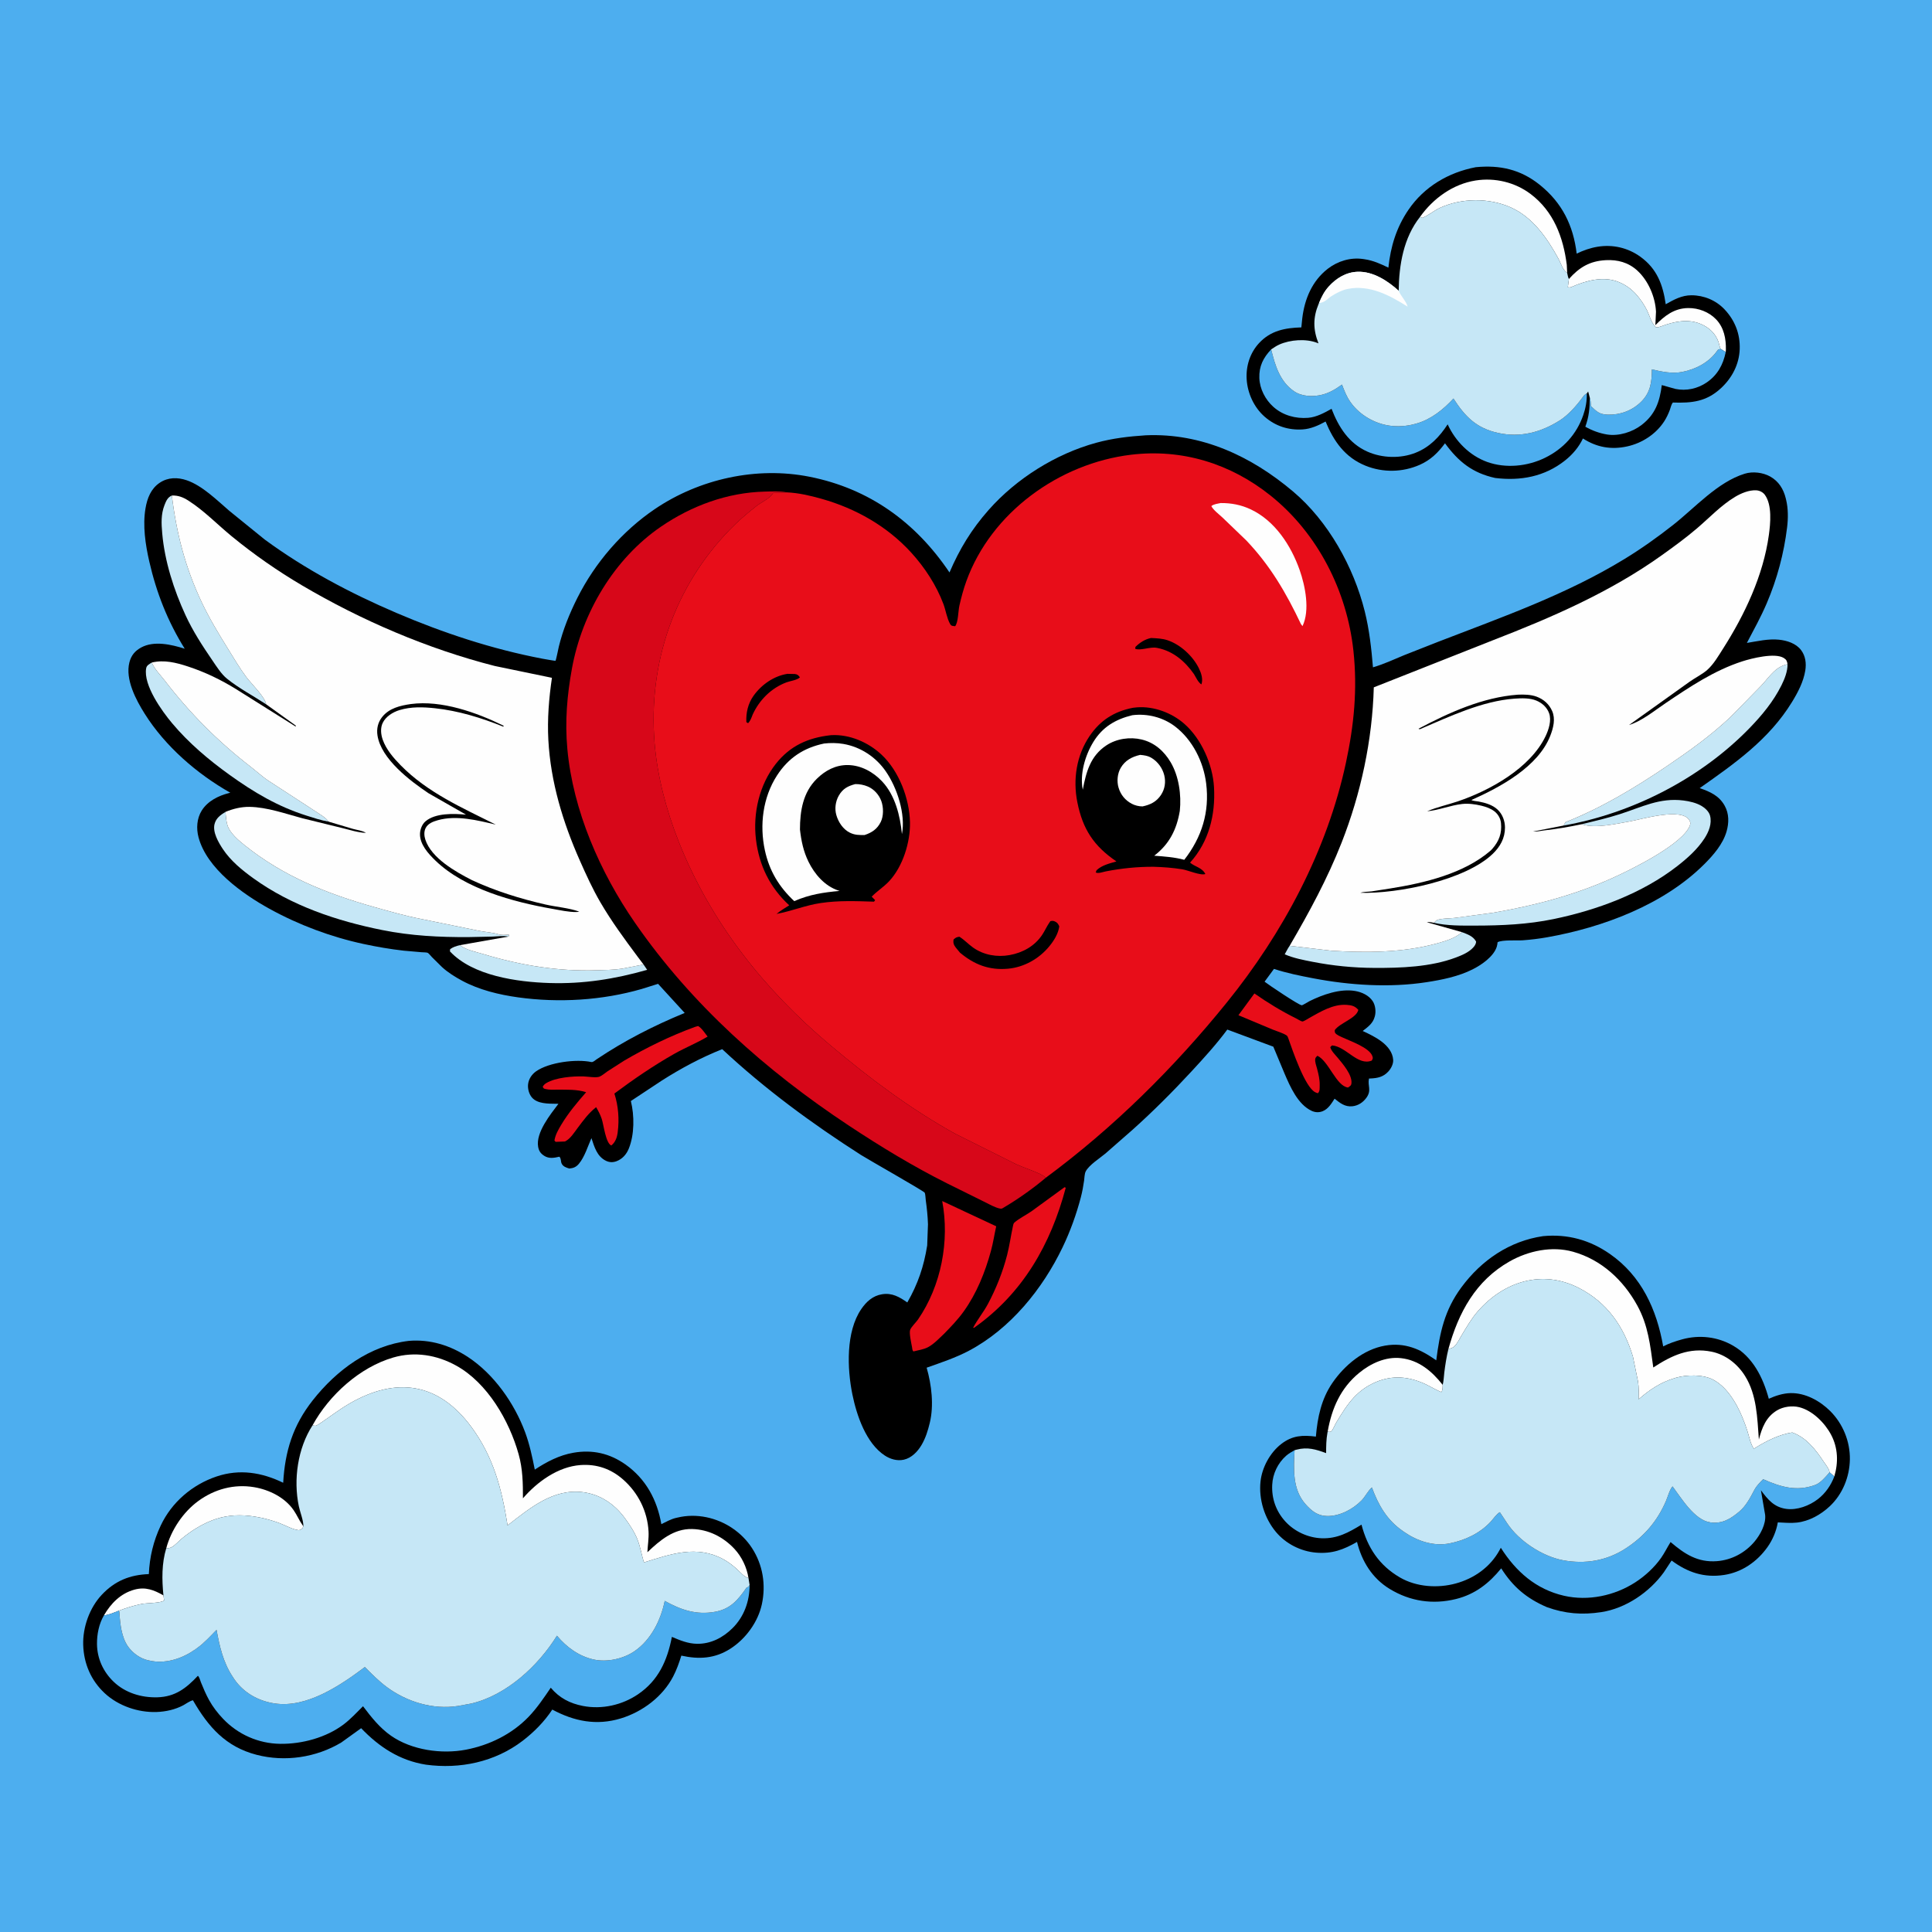 <svg version="1.1" xmlns="http://www.w3.org/2000/svg" style="display: block;" viewBox="0 0 2048 2048" width="1024" height="1024">
<path transform="translate(0,0)" fill="rgb(77,174,239)" d="M -0 -0 L 2048 0 L 2048 2048 L -0 2048 L -0 -0 z"/>
<path transform="translate(0,0)" fill="rgb(0,0,0)" d="M 1564.4 177.227 C 1590.02 174.773 1611.8 179.587 1632.08 195.823 C 1655.87 214.88 1667.78 238.972 1671.34 268.855 C 1678.3 265.455 1685.83 262.81 1693.5 261.558 C 1709.6 258.928 1725.57 262.586 1738.85 272.152 C 1756.5 284.873 1762.78 301.864 1765.74 322.52 C 1774.43 317.614 1782.78 312.971 1793.07 313.005 C 1806.3 313.048 1818.98 318.328 1828.06 327.933 C 1839.12 339.628 1844.76 354.06 1844.16 370.188 C 1843.56 386.281 1836.04 400.607 1824.37 411.44 C 1808.86 425.846 1793.41 427.36 1773.35 426.7 C 1771.7 428.43 1770.98 432.095 1770.13 434.409 C 1768.55 438.7 1766.58 442.85 1764.1 446.695 C 1755.34 460.241 1740.57 469.752 1725 473.192 C 1707.96 476.955 1692.55 474.208 1677.97 464.796 C 1673.66 473.991 1666.89 481.878 1658.95 488.171 C 1637.34 505.308 1611.84 509.945 1584.99 506.683 C 1560.97 501.42 1546.06 489.507 1531.77 469.914 C 1524.35 479.865 1516.51 487.635 1505 492.719 C 1486.83 500.751 1466 501.134 1447.57 493.688 C 1425.71 484.853 1413.87 467.836 1405.16 446.824 C 1397.72 450.964 1389.54 454.636 1380.93 455.2 C 1365.94 456.181 1352 451.727 1340.6 441.756 C 1329.32 431.881 1322.46 416.954 1321.52 402.089 C 1320.64 388.003 1325.07 374.04 1334.7 363.653 C 1346.99 350.417 1362.24 347.57 1379.48 347.047 L 1380.46 337.428 C 1382.89 317.026 1390.9 297.724 1407.56 284.866 C 1418.08 276.749 1431.59 272.662 1444.82 274.557 L 1446.5 274.813 C 1455.66 276.132 1463.49 279.723 1471.76 283.717 C 1474.11 261.252 1480.22 241.177 1493.04 222.357 C 1509.78 197.788 1535.62 182.72 1564.4 177.227 z"/>
<path transform="translate(0,0)" fill="rgb(254,254,254)" d="M 1663.11 295.747 C 1674.19 283.302 1685.31 276.651 1702.27 275.779 C 1714.77 275.136 1726.12 278.199 1735.5 286.714 C 1747.17 297.306 1754.62 314.654 1755.42 330.306 L 1754.75 344.671 C 1764.7 334.688 1774.68 326.724 1789.62 326.556 C 1800.41 326.435 1811.44 330.613 1818.99 338.39 C 1827.48 347.136 1829.78 359.07 1829.5 370.852 L 1829.36 373.232 L 1824 369.856 C 1823.24 368.376 1823.42 368.944 1823.05 367.503 L 1821.61 362.341 C 1818.36 353.34 1811.71 347.209 1803.04 343.5 C 1789.3 337.623 1774.34 340.867 1760.93 345.927 C 1759.81 346.352 1756.69 347.316 1755.5 346.959 C 1755.11 346.841 1754.9 346.4 1754.61 346.106 C 1750.27 341.674 1748.62 334.512 1745.9 329 C 1743.05 323.23 1739.09 317.408 1734.88 312.561 C 1729.59 306.486 1723.44 302.078 1715.97 298.999 C 1699.85 292.356 1681.56 297.379 1666.28 304.001 C 1664.12 304.936 1664.14 304.743 1661.95 304.5 L 1663.11 295.747 z"/>
<path transform="translate(0,0)" fill="rgb(77,174,239)" d="M 1685.23 421.411 C 1686.21 424.382 1686.25 427.395 1686.49 430.5 C 1692.53 436.23 1695.36 439.258 1704.18 439.539 C 1717.42 439.962 1730.2 435.255 1739.62 425.935 C 1749.61 416.05 1751.01 404.944 1751.06 391.51 C 1761.36 394.024 1772.65 396.319 1783.21 394.26 C 1797.66 391.442 1811.8 384.06 1820.28 371.79 C 1821.53 369.982 1821.95 370.347 1824 369.856 L 1829.36 373.232 C 1826.53 386.73 1820.63 397.616 1809.09 405.475 C 1799.44 412.043 1787.52 414.646 1776.04 412.287 L 1761.58 408.209 C 1759.32 425.747 1754.81 439.145 1740.32 450.364 C 1730.43 458.023 1715.97 462.62 1703.43 460.57 C 1695.55 459.281 1687.45 456.334 1680.52 452.333 C 1684.43 441.471 1685.18 432.899 1685.23 421.411 z"/>
<path transform="translate(0,0)" fill="rgb(254,254,254)" d="M 1505.29 229.909 C 1519.23 210.357 1540.12 195.141 1564.19 191.335 C 1584.63 188.102 1605.95 193.16 1622.55 205.682 C 1646.86 224.013 1657.15 251.444 1660.85 280.751 L 1661.26 289.309 C 1656.15 285.787 1654.92 279.56 1652.03 274.271 C 1640.14 252.561 1624.96 230.406 1601.64 219.931 C 1578.56 209.563 1549.28 209.75 1526.23 220.416 C 1519.7 223.436 1514.19 228.491 1507.52 231.002 L 1505.29 229.909 z"/>
<path transform="translate(0,0)" fill="rgb(77,174,239)" d="M 1682.05 417.135 C 1682.33 424.773 1680.82 432.827 1678.31 440.037 C 1671.23 460.443 1657.13 475.812 1637.75 485.309 C 1619.16 494.42 1596.16 496.751 1576.5 489.697 C 1557.81 482.991 1542.75 467.674 1534.58 449.818 C 1525.94 463.072 1515.64 473.94 1500.67 479.911 C 1484.73 486.272 1465.23 485.732 1449.53 478.755 C 1429.82 470 1418.96 452.703 1411.5 433.358 C 1403.9 437.601 1395.54 442.188 1386.7 442.911 C 1373.45 443.996 1359.89 440.307 1349.85 431.302 C 1341.29 423.63 1335.36 412.27 1334.96 400.69 C 1334.53 388.24 1339.12 379.193 1347.49 370.374 C 1351.57 387.13 1356.76 404.735 1372.02 414.923 C 1380.32 420.461 1392.14 420.782 1401.5 418.391 C 1409.64 416.312 1415.81 412.484 1422.58 407.629 C 1424.99 414.056 1427.45 420.545 1431.5 426.137 L 1432.3 427.251 C 1441.65 439.978 1457.07 448.885 1472.66 451.151 C 1481.64 452.457 1491.36 451.831 1500.07 449.337 L 1501.52 448.942 C 1516.87 444.66 1530.14 434.012 1540.71 422.44 C 1553.08 441.647 1565 453.856 1588 458.922 C 1611.7 464.142 1633.55 458.279 1653.63 445.524 C 1662.3 440.013 1670.95 430.248 1677.04 422 C 1678.51 420.017 1679.65 418.051 1682.05 417.135 z"/>
<path transform="translate(0,0)" fill="rgb(198,231,246)" d="M 1505.29 229.909 L 1507.52 231.002 C 1514.19 228.491 1519.7 223.436 1526.23 220.416 C 1549.28 209.75 1578.56 209.563 1601.64 219.931 C 1624.96 230.406 1640.14 252.561 1652.03 274.271 C 1654.92 279.56 1656.15 285.787 1661.26 289.309 C 1661.76 291.283 1662.07 294.033 1663.11 295.747 L 1661.95 304.5 C 1664.14 304.743 1664.12 304.936 1666.28 304.001 C 1681.56 297.379 1699.85 292.356 1715.97 298.999 C 1723.44 302.078 1729.59 306.486 1734.88 312.561 C 1739.09 317.408 1743.05 323.23 1745.9 329 C 1748.62 334.512 1750.27 341.674 1754.61 346.106 C 1754.9 346.4 1755.11 346.841 1755.5 346.959 C 1756.69 347.316 1759.81 346.352 1760.93 345.927 C 1774.34 340.867 1789.3 337.623 1803.04 343.5 C 1811.71 347.209 1818.36 353.34 1821.61 362.341 L 1823.05 367.503 C 1823.42 368.944 1823.24 368.376 1824 369.856 C 1821.95 370.347 1821.53 369.982 1820.28 371.79 C 1811.8 384.06 1797.66 391.442 1783.21 394.26 C 1772.65 396.319 1761.36 394.024 1751.06 391.51 C 1751.01 404.944 1749.61 416.05 1739.62 425.935 C 1730.2 435.255 1717.42 439.962 1704.18 439.539 C 1695.36 439.258 1692.53 436.23 1686.49 430.5 C 1686.25 427.395 1686.21 424.382 1685.23 421.411 L 1683.5 415.003 L 1682.05 417.135 C 1679.65 418.051 1678.51 420.017 1677.04 422 C 1670.95 430.248 1662.3 440.013 1653.63 445.524 C 1633.55 458.279 1611.7 464.142 1588 458.922 C 1565 453.856 1553.08 441.647 1540.71 422.44 C 1530.14 434.012 1516.87 444.66 1501.52 448.942 L 1500.07 449.337 C 1491.36 451.831 1481.64 452.457 1472.66 451.151 C 1457.07 448.885 1441.65 439.978 1432.3 427.251 L 1431.5 426.137 C 1427.45 420.545 1424.99 414.056 1422.58 407.629 C 1415.81 412.484 1409.64 416.312 1401.5 418.391 C 1392.14 420.782 1380.32 420.461 1372.02 414.923 C 1356.76 404.735 1351.57 387.13 1347.49 370.374 C 1350.27 368.548 1353.01 366.604 1356.07 365.246 C 1367.73 360.061 1384.3 358.823 1396.24 363.431 L 1397.65 363.99 C 1391.88 349.301 1391.73 336.711 1397.81 322.111 L 1398.24 321.125 C 1400.91 314.704 1403.72 309.036 1408.42 303.823 C 1416.45 294.897 1426.9 288.479 1439.14 288.081 C 1455.57 287.547 1470.98 297.646 1482.66 308.22 C 1483 280.828 1487.78 252.049 1505.29 229.909 z"/>
<path transform="translate(0,0)" fill="rgb(254,254,254)" d="M 1398.24 321.125 C 1400.91 314.704 1403.72 309.036 1408.42 303.823 C 1416.45 294.897 1426.9 288.479 1439.14 288.081 C 1455.57 287.547 1470.98 297.646 1482.66 308.22 L 1483.06 309.127 C 1485.28 314.049 1491.1 320.284 1492.1 325.054 C 1473.17 313.018 1451.75 301.611 1428.5 306.294 C 1422.74 307.454 1416.26 310.758 1411.36 313.981 C 1406.67 317.068 1404.24 320.902 1398.24 321.125 z"/>
<path transform="translate(0,0)" fill="rgb(0,0,0)" d="M 1635.7 1310.36 C 1661.62 1307.91 1685.16 1314.35 1706.5 1329.2 C 1740.16 1352.6 1756.2 1388.24 1763.05 1427.25 C 1769.17 1424 1776.5 1421.6 1783.18 1419.76 C 1801.37 1414.76 1820.67 1416.94 1837.03 1426.4 C 1858.21 1438.65 1868.78 1460 1875 1482.74 C 1882.2 1479.52 1890.05 1476.95 1898 1476.76 C 1913.63 1476.37 1929.18 1484.91 1940.06 1495.75 C 1953.53 1509.16 1961.25 1527.98 1960.94 1547.03 C 1960.65 1565.55 1953.19 1583.98 1939.62 1596.71 C 1930.13 1605.61 1917.75 1612.56 1904.71 1614.02 C 1898.19 1614.75 1891.11 1614.05 1884.55 1613.79 C 1882.99 1623.08 1879.03 1632.37 1873.57 1640.03 C 1862.57 1655.47 1846.63 1666.58 1827.71 1669.5 C 1806.42 1672.79 1788.86 1666.76 1771.96 1654.21 L 1763.7 1666.74 C 1748.39 1687.88 1723.48 1704.94 1697.39 1708.93 C 1677.09 1712.03 1658.97 1710.61 1639.63 1703.59 C 1618.29 1694.36 1603.86 1682.23 1591.35 1662.51 C 1578.45 1678.42 1563.62 1690.01 1543.43 1695.02 C 1518.8 1701.13 1494.61 1697.5 1472.95 1684.22 C 1454.55 1672.95 1443.53 1654.99 1438.5 1634.5 C 1424.02 1642.82 1411.96 1647.3 1394.99 1645.85 C 1378.78 1644.47 1362.84 1636.35 1352.44 1623.81 C 1340.37 1609.28 1334.2 1589.28 1336.19 1570.5 C 1337.78 1555.6 1346.29 1539.84 1358.23 1530.64 C 1369.98 1521.6 1380.77 1521.1 1394.89 1522.85 C 1396.65 1502.33 1400.65 1483.01 1412.51 1465.77 C 1425.29 1447.21 1445.36 1430.38 1468.18 1426.43 C 1489.29 1422.77 1505.55 1430.11 1522.49 1442.02 C 1526.26 1412.54 1531.17 1388.91 1549.23 1364.5 C 1570.49 1335.78 1600.18 1315.56 1635.7 1310.36 z"/>
<path transform="translate(0,0)" fill="rgb(254,254,254)" d="M 1407.44 1517.24 C 1411.77 1492.73 1421.17 1471.42 1440.72 1455.34 C 1452.96 1445.27 1468.85 1437.9 1485 1439.69 C 1504.06 1441.8 1517.89 1453.53 1529.31 1468.01 C 1529.2 1470.95 1529.48 1473.11 1527.9 1475.69 C 1522 1473.37 1516.59 1469.81 1510.82 1467.15 C 1493.38 1459.14 1476.31 1457.48 1458.35 1465.1 C 1449.19 1468.99 1441.66 1474.32 1434.89 1481.63 C 1427.86 1489.23 1422.18 1498.58 1416.8 1507.39 C 1415.35 1509.76 1412.93 1515.82 1411.13 1517.27 C 1410.57 1517.72 1409.77 1517.7 1409.09 1517.91 L 1407.44 1517.24 z"/>
<path transform="translate(0,0)" fill="rgb(254,254,254)" d="M 1535.34 1430.13 C 1546.03 1391.44 1564.23 1357.53 1600.28 1337.14 C 1620.18 1325.89 1645.03 1320.6 1667.45 1326.88 C 1697.48 1335.28 1720.71 1356.83 1735.53 1383.79 C 1747.27 1405.16 1749.27 1426 1752.55 1449.6 C 1771.86 1436.96 1790.79 1427.98 1814.46 1432.87 C 1829.26 1435.93 1841.86 1445.88 1849.77 1458.52 C 1862.38 1478.64 1862.74 1503.04 1864.49 1525.95 C 1867.68 1513.56 1872.02 1502.16 1883.53 1495.17 C 1890.27 1491.08 1899.7 1489.78 1907.35 1491.72 C 1921.44 1495.29 1934.46 1508.42 1941.09 1521 C 1948.4 1534.87 1948.84 1550.3 1944.44 1565.1 L 1939.43 1560.7 L 1939.05 1558.96 C 1938.06 1556.02 1935.02 1552.23 1933.27 1549.6 C 1924.66 1536.64 1914.87 1523.91 1899.85 1518.49 C 1886.12 1520.61 1872.51 1527.44 1860.72 1534.74 L 1859.22 1535.69 C 1855.73 1531.19 1854.18 1522.82 1852.43 1517.34 C 1846.2 1497.78 1835.09 1472.86 1816.28 1462.66 C 1805.58 1456.86 1788.02 1457.13 1776.49 1460.48 L 1775 1460.95 C 1760.44 1465.24 1748.28 1473.37 1737.01 1483.33 C 1737.09 1477.12 1737.31 1470.91 1736.43 1464.75 L 1730.96 1438 C 1721.29 1406.14 1703.75 1380.75 1673.71 1365.32 C 1634.99 1345.44 1594.14 1358.32 1566.5 1390.09 C 1559.76 1397.83 1554.35 1407.24 1549.07 1416 C 1546.86 1419.66 1544.67 1424.56 1541.49 1427.4 C 1540.07 1428.67 1538.13 1429.29 1536.34 1429.85 L 1535.34 1430.13 z"/>
<path transform="translate(0,0)" fill="rgb(77,174,239)" d="M 1944.44 1565.1 C 1940.9 1574.47 1935.07 1582.94 1927.11 1589.11 C 1918.08 1596.12 1904.96 1601.08 1893.43 1599.47 C 1880.51 1597.66 1873.99 1589.57 1866.64 1579.72 L 1871.12 1605.85 C 1872.17 1615.66 1865.95 1626.9 1859.82 1634.21 C 1849.86 1646.06 1835.64 1653.67 1820.12 1654.88 C 1799.66 1656.49 1785.69 1647.29 1770.89 1634.63 C 1767.41 1640.13 1764.58 1646.08 1760.84 1651.42 C 1753.73 1661.57 1743.67 1670.78 1733.27 1677.47 C 1711.38 1691.53 1683.55 1697.42 1658.01 1691.59 C 1628.32 1684.81 1606.96 1666 1590.93 1640.7 L 1589.61 1643.19 C 1579.79 1661.11 1562.77 1673.2 1543.21 1678.54 C 1523.95 1683.8 1501.42 1682.29 1484 1672.18 C 1461.93 1659.36 1449.63 1640.52 1443.24 1616.2 C 1429.52 1624.52 1417.59 1631.23 1400.96 1630.62 C 1386.62 1630.1 1372.26 1623.49 1362.55 1612.87 C 1352.65 1602.03 1347.88 1588.55 1348.6 1573.93 C 1349.17 1562.23 1354.51 1551.03 1363.27 1543.24 C 1365.98 1540.84 1369.19 1539.03 1372.32 1537.24 C 1371.32 1557.11 1369.78 1578.92 1384.28 1594.9 C 1390.59 1601.85 1396.88 1606.86 1406.69 1607.06 C 1420.08 1607.34 1434.07 1599.93 1443.24 1590.58 C 1447.27 1586.46 1450.05 1580.33 1454.25 1576.78 C 1461.23 1595.54 1470.15 1611.28 1487 1622.91 L 1488.43 1623.92 C 1502.24 1633.54 1519.68 1639.41 1536.56 1636.06 C 1552.93 1632.8 1568.59 1625.51 1580.11 1613.16 C 1582.77 1610.31 1586.61 1604.59 1589.91 1602.99 L 1597.64 1614.69 C 1609.98 1633.46 1635.09 1649.91 1657 1653.94 C 1680.4 1658.25 1703.1 1654.51 1723.15 1641.5 C 1742.85 1628.71 1756.72 1612.65 1766 1591.11 C 1767.87 1586.76 1769.92 1578.99 1772.98 1575.65 C 1782.35 1588.14 1796.26 1611.51 1813.13 1613.79 C 1825.69 1615.48 1834.53 1610.1 1843.89 1602.16 C 1850.88 1596.22 1855.4 1587.53 1859.61 1579.52 C 1862.02 1574.95 1865.4 1571.65 1869 1568.03 C 1887.45 1576.14 1904.45 1581.45 1924.36 1574.02 C 1929.97 1571.93 1935.54 1565.22 1939.43 1560.7 L 1944.44 1565.1 z"/>
<path transform="translate(0,0)" fill="rgb(198,231,246)" d="M 1535.34 1430.13 L 1536.34 1429.85 C 1538.13 1429.29 1540.07 1428.67 1541.49 1427.4 C 1544.67 1424.56 1546.86 1419.66 1549.07 1416 C 1554.35 1407.24 1559.76 1397.83 1566.5 1390.09 C 1594.14 1358.32 1634.99 1345.44 1673.71 1365.32 C 1703.75 1380.75 1721.29 1406.14 1730.96 1438 L 1736.43 1464.75 C 1737.31 1470.91 1737.09 1477.12 1737.01 1483.33 C 1748.28 1473.37 1760.44 1465.24 1775 1460.95 L 1776.49 1460.48 C 1788.02 1457.13 1805.58 1456.86 1816.28 1462.66 C 1835.09 1472.86 1846.2 1497.78 1852.43 1517.34 C 1854.18 1522.82 1855.73 1531.19 1859.22 1535.69 L 1860.72 1534.74 C 1872.51 1527.44 1886.12 1520.61 1899.85 1518.49 C 1914.87 1523.91 1924.66 1536.64 1933.27 1549.6 C 1935.02 1552.23 1938.06 1556.02 1939.05 1558.96 L 1939.43 1560.7 C 1935.54 1565.22 1929.97 1571.93 1924.36 1574.02 C 1904.45 1581.45 1887.45 1576.14 1869 1568.03 C 1865.4 1571.65 1862.02 1574.95 1859.61 1579.52 C 1855.4 1587.53 1850.88 1596.22 1843.89 1602.16 C 1834.53 1610.1 1825.69 1615.48 1813.13 1613.79 C 1796.26 1611.51 1782.35 1588.14 1772.98 1575.65 C 1769.92 1578.99 1767.87 1586.76 1766 1591.11 C 1756.72 1612.65 1742.85 1628.71 1723.15 1641.5 C 1703.1 1654.51 1680.4 1658.25 1657 1653.94 C 1635.09 1649.91 1609.98 1633.46 1597.64 1614.69 L 1589.91 1602.99 C 1586.61 1604.59 1582.77 1610.31 1580.11 1613.16 C 1568.59 1625.51 1552.93 1632.8 1536.56 1636.06 C 1519.68 1639.41 1502.24 1633.54 1488.43 1623.92 L 1487 1622.91 C 1470.15 1611.28 1461.23 1595.54 1454.25 1576.78 C 1450.05 1580.33 1447.27 1586.46 1443.24 1590.58 C 1434.07 1599.93 1420.08 1607.34 1406.69 1607.06 C 1396.88 1606.86 1390.59 1601.85 1384.28 1594.9 C 1369.78 1578.92 1371.32 1557.11 1372.32 1537.24 L 1373.13 1537.02 L 1374.49 1536.68 C 1386.01 1533.67 1394.93 1536.38 1405.73 1540.37 C 1405.77 1533.08 1405.81 1525.98 1407.14 1518.78 L 1407.44 1517.24 L 1409.09 1517.91 C 1409.77 1517.7 1410.57 1517.72 1411.13 1517.27 C 1412.93 1515.82 1415.35 1509.76 1416.8 1507.39 C 1422.18 1498.58 1427.86 1489.23 1434.89 1481.63 C 1441.66 1474.32 1449.19 1468.99 1458.35 1465.1 C 1476.31 1457.48 1493.38 1459.14 1510.82 1467.15 C 1516.59 1469.81 1522 1473.37 1527.9 1475.69 C 1529.48 1473.11 1529.2 1470.95 1529.31 1468.01 C 1530.4 1463.96 1530.48 1459.18 1531.01 1455 C 1532.07 1446.58 1533.33 1438.39 1535.34 1430.13 z"/>
<path transform="translate(0,0)" fill="rgb(0,0,0)" d="M 433.412 1421.38 C 456.073 1419.49 477.358 1426.17 496.175 1438.58 C 523.686 1456.72 545.288 1487.58 556.649 1518.22 C 561.419 1531.08 564.221 1544.43 566.896 1557.85 C 579.498 1549.55 592.846 1542.57 607.868 1539.96 C 628.014 1536.45 646.303 1540.6 663.008 1552.39 C 684.651 1567.67 696.603 1589.97 701.042 1615.67 C 705.988 1613.26 711.187 1610.32 716.554 1609.06 L 718 1608.74 C 728.27 1606.26 738.672 1606.23 749.023 1608.37 C 768.469 1612.41 786.274 1624.26 797.124 1640.98 C 808.655 1658.75 812.058 1679.87 807.62 1700.52 C 803.563 1719.4 790.504 1737.21 774.377 1747.6 C 757.843 1758.25 741.043 1759.17 722.244 1755.04 C 719.891 1762.67 717.244 1770.12 713.543 1777.22 C 702.403 1798.6 681.025 1814.59 658.198 1821.56 C 632.352 1829.46 608.72 1824.69 585.445 1812.23 C 577.121 1824.93 565.944 1836.22 553.918 1845.4 C 524.557 1867.81 487.594 1875.55 451.399 1870.61 C 423.677 1866.19 401.958 1851.94 382.828 1831.97 L 361.811 1847.1 C 335.146 1863.1 302.077 1867.99 271.969 1860.16 C 239.288 1851.66 220.847 1830.63 204.517 1802.35 C 201.122 1803.09 197.482 1805.93 194.386 1807.6 C 185.797 1812.21 175.791 1814.44 166.084 1814.79 C 146.429 1815.49 125.372 1808.29 110.941 1794.83 C 96.441 1781.31 88.797 1763.45 88.199 1743.67 C 87.632 1724.87 94.965 1704.32 107.866 1690.56 C 121.725 1675.77 137.793 1669.32 157.781 1668.61 C 158.558 1650.47 162.644 1633.51 170.404 1617.08 C 182.05 1592.41 203.77 1573.85 229.5 1565.16 C 253.892 1556.92 277.546 1560.79 300.196 1571.79 C 302.1 1538.37 310.458 1511.16 331.486 1484.43 C 356.752 1452.31 391.999 1426.23 433.412 1421.38 z"/>
<path transform="translate(0,0)" fill="rgb(254,254,254)" d="M 110.164 1712.38 C 117.502 1699.72 127.845 1689.11 142.435 1685.1 C 154.237 1681.86 163.154 1685.46 173.243 1691.14 L 173.994 1696.5 C 171.016 1699.48 155.423 1699.2 150.334 1700.21 C 141.812 1701.91 134.215 1704.31 126.111 1707.36 C 121.026 1709.33 115.61 1711.82 110.164 1712.38 z"/>
<path transform="translate(0,0)" fill="rgb(254,254,254)" d="M 176.244 1641.18 C 181.389 1621.93 194.102 1602.87 210.209 1591.12 C 227.464 1578.52 248.19 1572.89 269.459 1576.48 C 285.366 1579.16 301.883 1587.3 311.209 1600.78 C 314.763 1605.92 317.13 1611.65 320.772 1616.81 L 321.578 1617.93 C 320.308 1621.01 320.09 1620.73 317 1622.11 C 310.116 1621.38 302.853 1617.02 296.312 1614.59 C 285.885 1610.72 275.062 1608.05 264 1606.86 C 250.603 1605.42 237.357 1606.71 224.766 1611.66 C 212.794 1616.38 201.925 1623.23 192.089 1631.5 C 188.947 1634.14 185.255 1638.47 181.605 1640.24 C 179.676 1641.18 178.338 1641.17 176.244 1641.18 z"/>
<path transform="translate(0,0)" fill="rgb(254,254,254)" d="M 331.312 1510.89 C 348.922 1478.84 381.245 1449.41 416.867 1439.02 C 439.685 1432.37 463.049 1436.25 483.583 1447.61 C 516.797 1465.98 539.857 1506.1 549.771 1541.55 C 554.131 1557.15 554.365 1572.23 554.334 1588.29 C 569.431 1570.8 591.497 1554.7 615.441 1553.01 C 632.514 1551.81 647.584 1557 660.457 1568.3 C 676.456 1582.35 686.31 1602 687.482 1623.3 C 687.894 1630.8 686.607 1637.98 686.271 1645.43 C 699.564 1632.84 714.106 1620.4 733.534 1620.83 C 750.974 1621.22 766.717 1629.24 778.5 1641.84 C 786.318 1650.21 791.684 1661.51 793.417 1672.8 C 788.891 1671.85 784.547 1666.29 780.966 1663.14 C 776.516 1659.23 772.032 1655.72 766.8 1652.89 C 738.298 1637.47 711.164 1647.37 682.55 1656.25 C 680.123 1648.03 678.718 1639.34 675.524 1631.37 C 672.443 1623.68 666.791 1615.21 661.804 1608.54 C 651.126 1594.27 636.278 1584.26 618.363 1581.82 C 586.507 1577.5 561.329 1598.97 538.044 1616.97 C 531.959 1578.48 523.186 1544.54 499.671 1512.65 C 465.082 1465.74 420.294 1459.02 370.551 1487.76 C 361.414 1493.04 352.738 1499.58 344.021 1505.53 C 342.126 1506.82 336.545 1511.08 334.5 1511.38 C 333.436 1511.54 332.374 1511.05 331.312 1510.89 z"/>
<path transform="translate(0,0)" fill="rgb(77,174,239)" d="M 794.633 1680.15 C 794.601 1697.3 788.849 1713.66 776.551 1725.87 C 766.349 1736 753.49 1742.72 738.801 1742.49 C 729.197 1742.34 720.876 1738.82 712.232 1735.16 C 707.354 1760.17 698.109 1781.21 676.355 1796 C 659.52 1807.44 638.095 1812.3 617.975 1808.39 C 604.143 1805.71 592.931 1799.92 583.843 1789.04 C 576.591 1799.7 569.338 1810.52 560.385 1819.84 C 542.682 1838.26 518.842 1849.97 493.886 1854.75 C 468.057 1859.7 436.397 1855.21 414.472 1839.94 C 402.483 1831.59 393.55 1820.21 384.815 1808.68 C 378.246 1815.16 371.669 1822.37 364.301 1827.93 C 345.685 1841.97 320.076 1848.84 297 1848.53 C 273.975 1848.22 252.361 1838.67 236.495 1822.03 C 230.733 1815.99 225.634 1809.4 221.596 1802.08 C 218.261 1796.03 215.584 1789.73 213.003 1783.34 C 212.216 1781.39 211.345 1777.59 209.767 1776.42 C 197.308 1789.69 185.623 1798.69 166.749 1799.22 C 149.931 1799.69 132.755 1794.55 120.396 1782.66 C 109.361 1772.04 102.965 1758.05 102.814 1742.72 C 102.714 1732.47 104.902 1721.31 110.164 1712.38 C 115.61 1711.82 121.026 1709.33 126.111 1707.36 C 126.569 1709.05 126.512 1708.48 126.612 1710 C 127.364 1721.45 128.78 1735.16 135.379 1744.88 C 140.399 1752.27 148.86 1758.39 157.704 1760.12 L 158.974 1760.36 L 161.194 1760.82 C 177.594 1763.48 194.325 1757.53 207.524 1748.06 L 209 1746.99 C 216.626 1741.51 223 1734.41 229.554 1727.72 C 232.716 1745.01 236.511 1761.91 246.297 1776.86 L 247.052 1778 L 248.552 1780.32 C 258.664 1794.67 273.869 1803.05 290.911 1805.69 C 325.079 1810.98 361.011 1786.49 386.772 1767.13 C 394.053 1774.49 401.857 1782.32 410.191 1788.47 C 431.391 1804.11 459.085 1812.52 485.434 1808.41 L 499.519 1805.83 C 536.934 1797.07 570.64 1765.8 590.372 1733.9 C 600.538 1746.05 613.702 1755.73 629.444 1759.17 C 643.493 1762.25 660.683 1758.46 672.493 1750.41 C 690.054 1738.45 700.532 1717.35 704.641 1697 C 721.733 1706.5 737.884 1712.11 757.75 1708.6 C 774.322 1705.68 782.227 1696.09 791.236 1683.1 C 793.45 1682.21 793.308 1681.97 794.633 1680.15 z"/>
<path transform="translate(0,0)" fill="rgb(198,231,246)" d="M 331.312 1510.89 C 332.374 1511.05 333.436 1511.54 334.5 1511.38 C 336.545 1511.08 342.126 1506.82 344.021 1505.53 C 352.738 1499.58 361.414 1493.04 370.551 1487.76 C 420.294 1459.02 465.082 1465.74 499.671 1512.65 C 523.186 1544.54 531.959 1578.48 538.044 1616.97 C 561.329 1598.97 586.507 1577.5 618.363 1581.82 C 636.278 1584.26 651.126 1594.27 661.804 1608.54 C 666.791 1615.21 672.443 1623.68 675.524 1631.37 C 678.718 1639.34 680.123 1648.03 682.55 1656.25 C 711.164 1647.37 738.298 1637.47 766.8 1652.89 C 772.032 1655.72 776.516 1659.23 780.966 1663.14 C 784.547 1666.29 788.891 1671.85 793.417 1672.8 L 794.633 1680.15 C 793.308 1681.97 793.45 1682.21 791.236 1683.1 C 782.227 1696.09 774.322 1705.68 757.75 1708.6 C 737.884 1712.11 721.733 1706.5 704.641 1697 C 700.532 1717.35 690.054 1738.45 672.493 1750.41 C 660.683 1758.46 643.493 1762.25 629.444 1759.17 C 613.702 1755.73 600.538 1746.05 590.372 1733.9 C 570.64 1765.8 536.934 1797.07 499.519 1805.83 L 485.434 1808.41 C 459.085 1812.52 431.391 1804.11 410.191 1788.47 C 401.857 1782.32 394.053 1774.49 386.772 1767.13 C 361.011 1786.49 325.079 1810.98 290.911 1805.69 C 273.869 1803.05 258.664 1794.67 248.552 1780.32 L 247.052 1778 L 246.297 1776.86 C 236.511 1761.91 232.716 1745.01 229.554 1727.72 C 223 1734.41 216.626 1741.51 209 1746.99 L 207.524 1748.06 C 194.325 1757.53 177.594 1763.48 161.194 1760.82 L 158.974 1760.36 L 157.704 1760.12 C 148.86 1758.39 140.399 1752.27 135.379 1744.88 C 128.78 1735.16 127.364 1721.45 126.612 1710 C 126.512 1708.48 126.569 1709.05 126.111 1707.36 C 134.215 1704.31 141.812 1701.91 150.334 1700.21 C 155.423 1699.2 171.016 1699.48 173.994 1696.5 L 173.243 1691.14 C 171.588 1674.55 171.336 1657.28 176.244 1641.18 C 178.338 1641.17 179.676 1641.18 181.605 1640.24 C 185.255 1638.47 188.947 1634.14 192.089 1631.5 C 201.925 1623.23 212.794 1616.38 224.766 1611.66 C 237.357 1606.71 250.603 1605.42 264 1606.86 C 275.062 1608.05 285.885 1610.72 296.312 1614.59 C 302.853 1617.02 310.116 1621.38 317 1622.11 C 320.09 1620.73 320.308 1621.01 321.578 1617.93 C 321.731 1611.74 318.098 1602.98 316.777 1596.72 C 310.849 1568.63 315.528 1535.24 331.312 1510.89 z"/>
<path transform="translate(0,0)" fill="rgb(0,0,0)" d="M 1214.62 461.432 C 1273.73 458.908 1326.41 483.551 1370.79 521.083 C 1407.99 552.539 1434.96 600.981 1446.67 647.966 C 1451.56 667.597 1453.72 687.274 1455.4 707.4 C 1466.82 704.059 1477.57 699.056 1488.53 694.485 L 1524.68 680.264 C 1592.13 654.196 1660 630.468 1722.08 592.538 C 1739.92 581.64 1757.02 569.46 1773.44 556.553 C 1796.86 538.154 1820.66 511.031 1849.49 502.14 C 1858.03 499.506 1868.8 500.814 1876.54 505.17 C 1885.51 510.215 1890.56 518.393 1892.97 528.203 L 1893.37 529.902 C 1895.62 539.093 1895.55 549.602 1894.41 558.986 C 1891.06 586.645 1883.77 613.915 1872.81 639.543 C 1866.67 653.902 1859.04 667.712 1851.76 681.525 C 1862.86 679.748 1874.46 676.948 1885.76 678.102 C 1894.29 678.974 1903.83 681.994 1909.21 689.114 C 1913.94 695.369 1914.92 703.181 1913.68 710.781 C 1911.73 722.801 1905.83 734.01 1899.53 744.275 C 1875.18 783.929 1838.99 809.247 1801.75 835.446 C 1812.77 839.254 1822.26 843.387 1828.25 854.132 C 1832.96 862.588 1832.85 872.279 1830.23 881.375 C 1826.34 894.83 1816.4 906.278 1806.7 915.973 C 1763.57 959.068 1699.09 983.086 1640.11 993.547 C 1631.62 995.051 1622.89 996.118 1614.3 996.748 C 1608.15 997.199 1592.48 996.025 1587.5 998.796 C 1587.32 1000.41 1587.15 1001.95 1586.66 1003.5 C 1583.34 1014.05 1570.48 1022.8 1561.06 1027.55 C 1545.98 1035.14 1528.55 1038.65 1512 1041.19 C 1472.97 1047.19 1430.63 1044.43 1392 1037.02 C 1377.87 1034.31 1364.15 1031.58 1350.47 1027.07 L 1340.5 1040.62 C 1344.21 1043.61 1377.06 1065.71 1379.92 1065.62 C 1381.05 1065.59 1386.85 1061.88 1388.32 1061.16 C 1402.23 1054.31 1420.56 1047.83 1436.36 1050.46 C 1443.55 1051.66 1450.98 1055.04 1455.12 1061.26 C 1457.89 1065.42 1458.73 1072.14 1457.48 1076.93 L 1457.18 1078 C 1455.28 1084.94 1449.93 1088.7 1444.5 1092.89 C 1451.57 1096.15 1458.8 1099.64 1464.99 1104.43 C 1471.01 1109.08 1476.33 1115.56 1476.82 1123.5 C 1477.1 1128.01 1474.48 1132.89 1471.47 1136.07 C 1466.17 1141.68 1460.25 1142.88 1452.9 1143.23 L 1451.19 1143.3 C 1449.51 1151.07 1454.24 1155.65 1448.47 1163.64 C 1444.87 1168.63 1439.67 1172.07 1433.52 1172.69 C 1425.64 1173.49 1420.48 1169.25 1414.72 1164.65 C 1411.45 1169.72 1408.08 1175.46 1402.24 1177.86 C 1398.29 1179.48 1394.25 1179.33 1390.4 1177.55 C 1375.8 1170.77 1367.66 1152 1361.7 1138.12 L 1349.77 1109.52 L 1300.98 1091.39 C 1289.48 1106.93 1276.25 1121.45 1263.14 1135.63 C 1243.27 1157.1 1222.46 1177.98 1200.66 1197.5 L 1171.92 1222.68 C 1165.85 1227.79 1154.46 1234.89 1150.89 1241.77 C 1149.6 1244.26 1149.58 1248.69 1149.18 1251.5 C 1148.34 1257.48 1147.27 1263.26 1145.75 1269.12 C 1141.06 1287.13 1134.54 1305.18 1126.5 1321.97 C 1105.25 1366.33 1071.04 1408.59 1027.04 1431.86 C 1012.88 1439.35 997.358 1444.47 982.286 1449.81 C 987.496 1467.8 990.116 1489.77 985.613 1508.26 C 983.59 1516.57 981.252 1524.28 976.883 1531.73 C 972.757 1538.76 966.279 1545.54 958.033 1547.35 C 950.982 1548.89 943.78 1546.76 937.87 1542.88 C 918.029 1529.87 908.06 1500.26 903.559 1478.14 C 897.999 1450.82 896.531 1411.69 912.98 1387.68 C 918.414 1379.75 925.265 1373.52 935.051 1371.96 C 945.674 1370.26 953.472 1374.85 961.785 1380.65 C 973.037 1361.07 979.334 1342.43 982.868 1320.22 L 983.69 1297.78 C 983.425 1289.15 982.52 1280.68 981.334 1272.14 C 981.069 1270.23 981.021 1265.92 980.215 1264.29 C 979.374 1262.6 919.592 1228.73 912.723 1224.34 C 860.702 1191.08 810.746 1154.34 765.581 1112.17 C 743.386 1120.95 721.629 1132.64 701.52 1145.46 L 668.741 1167.13 C 672.564 1182.6 672.592 1202.75 666.529 1217.63 C 664.062 1223.68 659.733 1228.61 653.5 1230.94 C 649.657 1232.38 645.939 1232.24 642.274 1230.45 C 632.83 1225.85 629.989 1215.66 626.966 1206.48 C 623.065 1215.16 619.816 1226.25 613.696 1233.61 C 610.8 1237.1 607.901 1238.29 603.5 1238.69 C 600.437 1237.77 597.12 1236.76 595.5 1233.68 C 594.138 1231.1 595.17 1228.67 593 1226.15 C 587.416 1227.43 581.983 1228.5 576.838 1225.18 C 573.049 1222.73 571.205 1220.04 570.438 1215.59 C 567.844 1200.56 583.495 1181.3 591.966 1170.07 L 589.438 1170.05 C 581.24 1169.93 569.824 1170.19 563.957 1163.5 C 560.752 1159.84 559.263 1154.12 559.792 1149.35 C 560.402 1143.84 563.71 1138.87 568.183 1135.71 C 581.91 1126.01 611.022 1122.4 626.867 1125.81 C 628.632 1126.19 631.063 1123.83 632.574 1122.81 C 662.076 1103.05 692.99 1087.26 725.811 1073.76 L 697.585 1042.91 L 680.178 1048.37 C 638.291 1060.46 592.481 1063.23 549.302 1057.25 C 528.963 1054.43 507.92 1049.35 489.75 1039.55 C 482.248 1035.5 474.759 1030.83 468.458 1025.06 L 457.873 1014.59 C 456.769 1013.47 454.689 1010.74 453.418 1010.04 C 452.439 1009.49 448.333 1009.52 446.945 1009.4 L 428.038 1007.76 C 413.671 1006.13 399.427 1003.69 385.296 1000.64 C 350.781 993.194 316.531 980.409 285.607 963.321 C 256.977 947.501 219.247 920.726 210.441 887.57 C 207.959 878.226 208.61 867.626 213.815 859.271 C 220.125 849.141 231.53 843.509 242.729 840.666 L 244.136 840.321 C 208.789 820.312 175.267 791.264 153.503 756.774 C 144.182 742.003 132.573 720.167 137.172 702.133 C 139.05 694.771 143.081 689.915 149.762 686.307 C 163.429 678.925 181.836 683.251 195.808 687.67 C 177.762 658.686 165.856 628.497 158.251 595.241 C 154.137 577.252 151.121 557.16 154.25 538.807 C 156.077 528.094 159.991 517.979 169.365 511.713 C 178.15 505.84 188.359 505.833 198 509.139 C 214.455 514.782 229.963 530.224 243.09 541.5 L 280.774 572.055 C 323.803 603.586 371.087 628.691 420.05 649.643 C 469.794 670.928 521.754 688.088 574.985 698.239 C 576.294 698.488 588.601 700.677 588.845 700.495 C 589.391 700.089 591.979 687.088 592.387 685.417 C 596.76 667.523 603.725 650.35 611.976 633.906 C 630.742 596.51 659.612 562.992 694.326 539.522 C 741.474 507.645 802.083 494.222 858.183 505.381 C 921.545 517.985 970.733 553.687 1006.5 606.818 C 1017.31 581.737 1029.83 561.146 1047.98 540.588 C 1077.48 507.191 1119.19 481.078 1162.08 469.344 C 1179.43 464.598 1196.74 462.587 1214.62 461.432 z"/>
<path transform="translate(0,0)" fill="rgb(198,231,246)" d="M 682.181 1022.43 L 686.025 1028.07 C 651.824 1037.84 618.188 1043.17 582.559 1042.05 C 548.484 1040.97 501.342 1034.58 476.955 1008.5 L 477.146 1006.15 C 480.508 1003.76 483.396 1002.93 487.378 1001.94 C 494.367 1007.06 503.825 1008.81 512.044 1011.29 C 551.284 1023.14 591.783 1029.97 632.837 1028.5 C 641.616 1028.18 650.624 1028.2 659.31 1026.85 L 682.181 1022.43 z"/>
<path transform="translate(0,0)" fill="rgb(198,231,246)" d="M 1549.83 988.147 C 1555.79 990.5 1561.3 992.169 1564.7 998 C 1564.73 1000.64 1563.24 1002.7 1561.5 1004.58 C 1556.8 1009.65 1549.59 1012.63 1543.22 1015.03 C 1516.44 1025.1 1484.78 1026.18 1456.41 1026.02 C 1434.56 1025.9 1412.99 1023.79 1391.54 1019.59 C 1381.5 1017.63 1371.29 1015.71 1361.85 1011.61 C 1363.53 1008.69 1365.1 1005.28 1367.08 1002.58 L 1411.5 1007.82 C 1448.48 1010.09 1487.11 1009.94 1523 1000.12 C 1532.29 997.576 1542.51 994.599 1549.83 988.147 z"/>
<path transform="translate(0,0)" fill="rgb(232,13,25)" d="M 1128.44 1258.5 L 1129.74 1259.05 C 1113.81 1319.19 1084.15 1371.1 1032.57 1407.5 L 1031.54 1407.49 C 1036.05 1398.86 1042.56 1391.03 1047.26 1382.23 C 1055.9 1366 1063.07 1348.11 1067.61 1330.27 C 1070.12 1320.38 1071.52 1310.18 1073.66 1300.21 C 1073.86 1299.29 1074.26 1296.93 1075.06 1296.2 C 1079.97 1291.74 1087.64 1288.02 1093.2 1284.17 L 1128.44 1258.5 z"/>
<path transform="translate(0,0)" fill="rgb(198,231,246)" d="M 282.066 746.547 C 268.568 737.71 253.036 729.504 240.587 719.415 C 234.507 714.487 229.492 706.415 225.097 699.996 C 214.583 684.638 204.421 668.995 196.614 652.058 C 184.256 625.25 174.527 594.823 171.953 565.326 C 171.056 555.05 170.524 545.242 174.377 535.406 C 176.12 530.958 177.701 527.154 182.163 525.285 C 187.035 565.152 196.485 601.767 213.712 638.204 C 221.75 655.208 231.355 671.142 241.26 687.089 C 247.658 697.389 253.849 707.979 261.094 717.711 C 266.182 724.546 281.228 739.111 282.066 746.547 z"/>
<path transform="translate(0,0)" fill="rgb(198,231,246)" d="M 348.26 870.949 C 340.27 869.643 332.361 866.945 324.65 864.502 C 294.397 854.919 269.004 839.821 243.375 821.415 C 221.162 805.463 200.034 787.61 182.416 766.607 C 171.62 753.736 151.866 726.382 154.919 708.5 C 155.492 705.147 158.312 704.033 160.873 702.315 C 163.61 709.078 170.034 715.458 174.5 721.265 C 201.131 755.898 231.242 786.225 265.836 812.89 C 271.819 817.501 277.248 822.576 283.484 826.905 L 335.126 860.5 C 339.219 863.369 345.52 866.736 348.26 870.949 z"/>
<path transform="translate(0,0)" fill="rgb(232,13,25)" d="M 736.886 1088.5 L 740.006 1087.62 C 743.889 1089.81 747.285 1095.33 750.107 1098.82 C 738.906 1105.58 726.446 1110.5 715 1116.97 C 692.865 1129.47 671.655 1144.03 651.279 1159.2 C 655.523 1172.42 656.575 1186.55 654.771 1200.38 C 654.067 1205.78 652.366 1210.8 648 1214.26 C 642.056 1211.77 639.934 1192.28 637.838 1186.02 C 636.356 1181.6 634.28 1177.67 631.93 1173.66 C 623.939 1179.88 618.422 1187.58 612.399 1195.58 C 608.654 1200.56 604.608 1207.25 598.934 1210.02 L 589 1210.4 L 587.738 1209 C 588.648 1202.97 591.916 1197.32 595.027 1192.16 C 602.521 1179.71 611.819 1168.68 621.334 1157.77 C 611.288 1154.61 601.088 1155.18 590.689 1155.09 C 586.702 1155.06 582.247 1155.41 578.362 1154.44 C 575.941 1153.84 576.465 1153.89 575.272 1152 C 576.337 1150.18 577.361 1149.15 579.149 1148.08 C 588.986 1142.17 607.16 1140.7 618.612 1141.06 C 622.643 1141.19 632.023 1142.73 635.485 1141.32 C 638.264 1140.19 641.41 1137.41 643.913 1135.7 L 661.589 1124.36 C 685.563 1110.33 710.79 1098.02 736.886 1088.5 z"/>
<path transform="translate(0,0)" fill="rgb(198,231,246)" d="M 1894.87 704.013 C 1894.98 711.744 1891.77 719.716 1888.37 726.553 C 1879.91 743.545 1867.74 758.266 1854.59 771.823 C 1802.86 825.13 1730.34 862.212 1657.51 875.098 L 1659.45 871.556 C 1697.56 856.462 1733.16 835.048 1766.99 812.127 C 1791 795.854 1812.96 780.175 1834.21 760.255 L 1867 726.79 C 1872.47 720.93 1878.29 712.71 1884.85 708.299 L 1885.75 707.724 C 1888.72 705.799 1891.46 704.91 1894.87 704.013 z"/>
<path transform="translate(0,0)" fill="rgb(232,13,25)" d="M 1329.72 1053.11 C 1343.84 1062.98 1358.33 1071.8 1373.76 1079.48 C 1374.99 1080.1 1379.58 1082.85 1380.51 1082.82 C 1382.12 1082.78 1386.24 1080.01 1387.8 1079.14 C 1399.82 1072.43 1413.17 1064.18 1427.57 1065.2 C 1432.92 1065.57 1436.3 1066.44 1439.88 1070.5 C 1437.88 1079.53 1420.29 1084.24 1414.89 1092 C 1415.01 1092.93 1414.79 1093.99 1415.27 1094.8 C 1416.55 1097 1421.13 1098.79 1423.32 1099.82 C 1431.69 1103.74 1451.63 1110.57 1454.78 1119.54 C 1455.59 1121.84 1455.2 1122.23 1454.16 1124.24 C 1439.27 1130.31 1427.08 1109.31 1412 1108.18 L 1410.12 1110 C 1411.13 1114.1 1415.56 1118.26 1418.23 1121.52 C 1423.52 1127.93 1433.38 1139.24 1432.6 1148.18 C 1432.36 1150.94 1431.06 1151.26 1429 1152.82 C 1416.5 1151.44 1408.53 1124.76 1396.5 1119.14 C 1395.48 1120.26 1394.4 1120.96 1394.2 1122.54 C 1393.76 1125.83 1395.34 1129.77 1396.17 1132.95 C 1397.69 1138.74 1399.11 1144.54 1398.92 1150.58 C 1398.83 1153.63 1399.29 1156.73 1397 1158.86 C 1395.6 1158.45 1395.56 1158.5 1394.08 1157.75 C 1383.19 1152.22 1369.94 1112.77 1365.81 1101.1 C 1365.4 1099.96 1364.95 1098.3 1363.82 1097.56 C 1359.98 1095.04 1353.83 1093.31 1349.5 1091.54 L 1312.8 1076.17 L 1329.72 1053.11 z"/>
<path transform="translate(0,0)" fill="rgb(198,231,246)" d="M 538.847 992.833 C 533.276 991.706 528.1 992.542 522.5 992.815 L 496.548 993.366 C 465.75 993.52 435.794 992.011 405.5 985.956 C 357.02 976.267 308.995 960.164 268.55 931.009 C 256.475 922.305 244.497 912.494 236.185 899.972 C 231.565 893.012 225.246 882.125 227.408 873.579 C 229.026 867.186 233.702 863.937 238.973 860.651 C 239.488 865.237 239.735 870.474 241.124 874.869 C 243.744 883.157 252.686 890.673 259.261 895.939 C 300.437 928.921 346.14 947.249 396.496 961.461 C 413.331 966.212 430.105 971.016 447.3 974.323 L 508 986.735 C 514.661 988.072 522.134 988.398 528.54 990.412 C 531.946 991.483 535.909 990.954 539.435 990.762 L 539.499 992.212 L 538.847 992.833 z"/>
<path transform="translate(0,0)" fill="rgb(232,13,25)" d="M 998.771 1273.15 L 1056.03 1299.92 C 1054.06 1308.67 1052.8 1317.43 1050.42 1326.12 C 1044.25 1348.7 1035.24 1371.12 1021.52 1390.24 C 1015.32 1398.88 1008.03 1406.41 1000.62 1414 C 995.569 1418.71 990.072 1424.63 983.982 1427.95 C 979.482 1430.4 973.193 1431.35 968.211 1432.59 C 967.004 1431.31 967.093 1429.79 966.797 1428.08 C 966.116 1424.14 963.573 1413.38 964.801 1409.73 C 965.792 1406.77 971.146 1401.6 973.135 1398.71 C 997.722 1363 1006.8 1315.39 998.771 1273.15 z"/>
<path transform="translate(0,0)" fill="rgb(198,231,246)" d="M 1676.73 873.706 C 1690.22 870.427 1703.89 867.245 1717.12 863.013 C 1740.35 855.58 1759.24 845.376 1784.49 848.548 C 1790.93 849.357 1798.1 851.016 1803.73 854.327 C 1807.39 856.478 1811.56 860.28 1812.69 864.53 C 1814.96 873.072 1811.33 881.851 1806.75 888.881 C 1799.29 900.331 1788.87 909.599 1778.18 917.95 C 1740.95 947.032 1692.86 964.711 1646.93 974.244 C 1619.47 979.942 1591.76 981.141 1563.83 981.18 C 1549.11 981.201 1534.51 981.482 1520.05 978.247 C 1521.03 977.331 1521.82 976.175 1522.98 975.5 C 1526.3 973.565 1537.39 973.554 1541.7 973.069 L 1582.06 967.633 C 1625.41 960.299 1668.64 949.005 1708.82 930.94 C 1727.99 922.319 1784.81 894.661 1791.48 874.609 C 1792.14 872.648 1791.77 871.269 1790.77 869.5 C 1782.87 855.607 1740.32 868.485 1727.58 870.742 C 1713.52 873.235 1691.54 878.328 1677.68 874.03 L 1676.73 873.706 z"/>
<path transform="translate(0,0)" fill="rgb(215,7,25)" d="M 1108.49 1248.54 C 1095.17 1259.77 1079.26 1271.04 1064.23 1279.92 C 1062.74 1280.8 1062.16 1281.5 1060.23 1281.17 C 1054.89 1280.26 1047.92 1276.14 1043.03 1273.79 L 1004 1254.45 C 967.749 1236.28 933.421 1215.42 899.634 1193.05 C 812.116 1135.11 733.058 1064.9 673.131 978.235 C 636.089 924.665 607.414 859.299 601.42 793.969 C 598.749 764.855 601.082 736.997 606.343 708.332 C 617.146 649.475 651.009 592.188 700.75 558.21 C 733.184 536.054 771.05 522.107 810.485 521.117 C 818.232 520.922 826.439 520.494 834.072 521.92 L 819.648 522.5 L 818.474 524.163 C 814.801 528.988 806.924 532.471 802.001 536.313 C 792.103 544.037 782.516 552.273 773.762 561.282 C 714.647 622.112 686.95 703.423 693.89 787.693 C 696.804 823.088 706.449 859.33 719.5 892.271 C 753.306 977.598 809.941 1048.91 879.856 1107.74 C 921.724 1142.97 964.826 1175.42 1012.81 1201.97 L 1077.27 1234.18 C 1085.6 1237.9 1094.46 1240.65 1102.66 1244.58 C 1104.34 1245.39 1107.4 1247 1108.49 1248.54 z"/>
<path transform="translate(0,0)" fill="rgb(254,254,254)" d="M 182.163 525.285 C 188.852 525.02 194.062 527.074 199.668 530.65 C 216.285 541.251 230.331 555.933 245.512 568.396 C 268.889 587.585 293.997 605.093 320.031 620.455 C 383.047 657.64 453.493 687.889 524.5 705.971 L 585.076 718.509 C 581.886 740.237 580.082 762.352 581.268 784.318 C 583.675 828.918 596.655 871.63 614.663 912.242 C 621.361 927.346 628.139 942.274 636.473 956.572 C 648.145 976.596 661.936 995.343 675.76 1013.91 L 682.181 1022.43 L 659.31 1026.85 C 650.624 1028.2 641.616 1028.18 632.837 1028.5 C 591.783 1029.97 551.284 1023.14 512.044 1011.29 C 503.825 1008.81 494.367 1007.06 487.378 1001.94 L 538.847 992.833 L 539.499 992.212 L 539.435 990.762 C 535.909 990.954 531.946 991.483 528.54 990.412 C 522.134 988.398 514.661 988.072 508 986.735 L 447.3 974.323 C 430.105 971.016 413.331 966.212 396.496 961.461 C 346.14 947.249 300.437 928.921 259.261 895.939 C 252.686 890.673 243.744 883.157 241.124 874.869 C 239.735 870.474 239.488 865.237 238.973 860.651 C 247.083 857.324 255.677 855.186 264.5 855.319 C 283.052 855.599 302.464 862.54 320.277 867.328 L 362.637 877.728 C 370.672 879.673 379.653 882.653 387.896 882.892 C 384.278 880.453 378.425 879.87 374.192 878.67 L 348.26 870.949 C 345.52 866.736 339.219 863.369 335.126 860.5 L 283.484 826.905 C 277.248 822.576 271.819 817.501 265.836 812.89 C 231.242 786.225 201.131 755.898 174.5 721.265 C 170.034 715.458 163.61 709.078 160.873 702.315 C 173.975 699.203 186.711 702.376 199.243 706.5 C 217.419 712.481 234.014 720.473 250.261 730.5 L 313.5 770.246 L 313.5 769.12 L 282.066 746.547 C 281.228 739.111 266.182 724.546 261.094 717.711 C 253.849 707.979 247.658 697.389 241.26 687.089 C 231.355 671.142 221.75 655.208 213.712 638.204 C 196.485 601.767 187.035 565.152 182.163 525.285 z"/>
<path transform="translate(0,0)" fill="rgb(0,0,0)" d="M 435.538 746.315 C 468.115 742.01 505.175 755.207 533.947 769.353 L 533.5 770.281 C 510.394 760.974 485.833 753.393 461 750.764 C 448.422 749.432 435.765 749.001 423.514 752.717 C 416.499 754.844 408.927 759.506 405.657 766.352 C 403.047 771.817 403.743 778.59 405.708 784.127 C 409.385 794.484 417.036 803.378 424.61 811.103 C 453.191 840.252 489.791 856.199 525.559 874.139 C 506.247 869.577 483.822 863.836 464.008 869.486 C 459.002 870.914 453.721 872.877 451.188 877.795 C 449.272 881.517 449.626 886.138 450.875 890 C 457.247 909.696 483.095 924.235 500.379 933.023 C 525.186 944.536 551.511 952.702 578.15 958.797 C 589.541 961.403 603.205 962.443 614 966.348 C 612.704 966.644 612.54 966.735 611 966.775 C 603.159 966.978 593.234 964.748 585.471 963.391 C 543.887 956.122 492.466 942.144 461.513 912.204 C 454.025 904.961 444.867 894.949 445.21 883.742 C 445.351 879.134 447.416 873.773 450.948 870.72 C 461.391 861.693 481.054 862.318 494.002 863.585 L 454.261 840.868 C 434.777 827.798 403.915 804.543 400.13 779.5 C 399.073 772.504 400.599 765.789 404.995 760.184 C 412.464 750.659 424.201 747.965 435.538 746.315 z"/>
<path transform="translate(0,0)" fill="rgb(254,254,254)" d="M 1367.08 1002.58 C 1387.75 967.226 1407.14 931.423 1422.16 893.231 C 1442.65 841.082 1454.74 784.597 1456.28 728.616 L 1582.69 678.641 C 1645.03 654.493 1706.97 627.621 1761.62 588.545 C 1774.35 579.444 1787.1 570.15 1799 559.978 C 1812 548.865 1824.48 535.536 1839.19 526.735 C 1845.65 522.868 1853.98 519.366 1861.64 519.751 C 1865.1 519.925 1868.72 521.665 1870.79 524.5 C 1878.67 535.266 1876.76 554.942 1875.04 567.312 C 1869.13 609.937 1849.56 651.465 1826.59 687.463 C 1821.69 695.144 1816.59 704.088 1809.71 710.175 C 1804.47 714.806 1796.72 718.591 1790.89 722.778 L 1726.83 768.566 C 1740.35 764.463 1754.01 753.137 1765.7 745.281 C 1791.39 728.005 1817.13 710.685 1846.88 701.066 C 1856.73 697.88 1881.54 691.616 1890.88 697.5 C 1893.84 699.363 1894.25 700.722 1894.87 704.013 C 1891.46 704.91 1888.72 705.799 1885.75 707.724 L 1884.85 708.299 C 1878.29 712.71 1872.47 720.93 1867 726.79 L 1834.21 760.255 C 1812.96 780.175 1791 795.854 1766.99 812.127 C 1733.16 835.048 1697.56 856.462 1659.45 871.556 L 1657.51 875.098 L 1625 881.476 C 1628.69 881.819 1633.31 880.658 1637 880.248 C 1650.28 878.773 1663.66 876.463 1676.73 873.706 L 1677.68 874.03 C 1691.54 878.328 1713.52 873.235 1727.58 870.742 C 1740.32 868.485 1782.87 855.607 1790.77 869.5 C 1791.77 871.269 1792.14 872.648 1791.48 874.609 C 1784.81 894.661 1727.99 922.319 1708.82 930.94 C 1668.64 949.005 1625.41 960.299 1582.06 967.633 L 1541.7 973.069 C 1537.39 973.554 1526.3 973.565 1522.98 975.5 C 1521.82 976.175 1521.03 977.331 1520.05 978.247 C 1517.33 977.703 1515.29 977.125 1512.5 977.593 L 1549.83 988.147 C 1542.51 994.599 1532.29 997.576 1523 1000.12 C 1487.11 1009.94 1448.48 1010.09 1411.5 1007.82 L 1367.08 1002.58 z"/>
<path transform="translate(0,0)" fill="rgb(0,0,0)" d="M 1608.92 736.396 C 1615.31 736.08 1622.9 736.249 1628.94 738.516 C 1636.38 741.314 1642.15 746.414 1645.36 753.73 C 1649.04 762.117 1646.58 771.658 1643.42 779.799 C 1630.61 812.842 1590.47 834.345 1559.74 848.06 C 1561.56 849.134 1565.2 849.24 1567.37 849.646 C 1574.45 850.967 1582.15 853.187 1587.51 858.204 C 1592.71 863.077 1595.32 870.201 1595.34 877.236 C 1595.37 888.496 1590.23 897.597 1582.22 905.254 C 1553.1 933.108 1482.03 947.569 1442 946.407 C 1445.97 945.102 1449.93 945.409 1454.05 944.887 L 1474.1 941.747 C 1510.19 935.957 1551.91 926.076 1580.19 901.606 L 1582.07 899.628 C 1589.07 891.502 1592.18 883.307 1591.12 872.5 C 1590.64 867.666 1588.08 863.145 1584.27 860.142 C 1580.25 856.98 1575.09 855.212 1570.18 854.037 C 1563.78 852.507 1556.54 851.508 1549.94 852.253 C 1537.43 853.668 1525.49 858.778 1512.85 859.998 C 1522.86 855.619 1534.48 853.133 1544.91 849.63 C 1579.12 838.142 1622.2 814.322 1638.39 780.351 C 1641.69 773.423 1644.89 763.589 1642.09 756 C 1639.77 749.7 1634.78 745.269 1628.69 742.687 C 1621.79 739.761 1612.84 740.063 1605.51 740.589 C 1571.12 743.055 1536.42 759.611 1505 773.052 L 1503.64 772.5 C 1536.03 755.313 1572.01 739.095 1608.92 736.396 z"/>
<path transform="translate(0,0)" fill="rgb(232,13,25)" d="M 834.072 521.92 C 846.614 522.486 858.954 525.387 871 528.788 C 907.091 538.977 940.411 557.827 965.87 585.714 C 980.19 601.399 992.661 620.45 1000.1 640.382 C 1002.5 646.804 1003.81 655.585 1007.1 661.331 C 1008.56 663.885 1009.78 663.409 1012.5 663.816 C 1015.84 659.558 1015.66 647.913 1017 641.995 C 1018.97 633.266 1021.29 624.602 1024.33 616.178 C 1050.73 543.08 1122.98 491.157 1199 482.026 C 1253.1 475.528 1304.35 491.39 1346.77 525.268 C 1396.79 565.217 1427.87 626.464 1434.68 689.812 C 1439.06 730.622 1435.35 768.394 1426.78 808.394 C 1406.89 901.321 1360.07 989.025 1300.49 1062.68 C 1244.3 1132.14 1180.39 1195.37 1108.49 1248.54 C 1107.4 1247 1104.34 1245.39 1102.66 1244.58 C 1094.46 1240.65 1085.6 1237.9 1077.27 1234.18 L 1012.81 1201.97 C 964.826 1175.42 921.724 1142.97 879.856 1107.74 C 809.941 1048.91 753.306 977.598 719.5 892.271 C 706.449 859.33 696.804 823.088 693.89 787.693 C 686.95 703.423 714.647 622.112 773.762 561.282 C 782.516 552.273 792.103 544.037 802.001 536.313 C 806.924 532.471 814.801 528.988 818.474 524.163 L 819.648 522.5 L 834.072 521.92 z"/>
<path transform="translate(0,0)" fill="rgb(0,0,0)" d="M 834.742 714.298 L 842.578 714.475 C 845.414 714.821 846.329 715.813 847.946 718 C 845.242 720.921 837.705 721.807 833.684 723.317 C 817.578 729.366 805.038 741.891 797.899 757.392 C 796.564 760.779 795.573 763.977 792.995 766.621 L 791.174 765.5 C 790.64 755.594 792.975 745.695 798.811 737.5 C 807.194 725.729 820.387 716.519 834.742 714.298 z"/>
<path transform="translate(0,0)" fill="rgb(0,0,0)" d="M 1220.09 676.303 C 1226.01 676.601 1231.97 676.785 1237.65 678.686 C 1251.36 683.282 1264.57 695.489 1270.91 708.5 C 1273.41 713.628 1275.45 719.882 1273.57 725.5 C 1270.08 723.407 1267.78 718.032 1265.64 714.531 C 1256.33 701.265 1243.79 690.305 1227.38 686.973 L 1226 686.713 C 1219.38 685.393 1208.06 690.138 1203.34 687.678 L 1203.65 685.69 C 1208.47 681.042 1213.47 677.737 1220.09 676.303 z"/>
<path transform="translate(0,0)" fill="rgb(0,0,0)" d="M 1113.41 976.5 C 1115.27 976.061 1116.24 975.944 1118.06 976.71 C 1120.81 977.87 1121.73 979.394 1122.9 982 C 1121.77 989.831 1117.39 996.87 1112.46 1002.94 C 1101.7 1016.17 1085.64 1025.36 1068.5 1026.88 C 1048.51 1028.66 1032.72 1022.51 1017.6 1009.84 L 1013.1 1004.39 C 1010.93 1001.5 1010.27 999.519 1010.78 995.976 C 1013.31 993.735 1013.68 993.507 1017 992.948 C 1022.29 996.293 1026.54 1000.93 1031.65 1004.55 C 1042.75 1012.4 1056.95 1014.85 1070.25 1012.42 C 1084.13 1009.89 1096.7 1002.99 1104.68 991.076 C 1107.66 986.618 1109.72 981.709 1112.84 977.289 L 1113.41 976.5 z"/>
<path transform="translate(0,0)" fill="rgb(254,254,254)" d="M 1293.95 533.258 C 1305.12 533.142 1315.66 535.159 1325.81 539.944 C 1351.46 552.03 1368.47 578.131 1377.68 604.252 C 1383.63 621.152 1388.77 646.905 1380.71 663.71 L 1379.03 661.5 C 1363.36 628.441 1346.48 599.502 1321.15 572.91 L 1295.89 548.611 C 1292.18 545.13 1286.39 540.893 1284.06 536.5 C 1286.48 534.361 1290.81 533.948 1293.95 533.258 z"/>
<path transform="translate(0,0)" fill="rgb(0,0,0)" d="M 1201.04 750.268 L 1205.5 749.795 C 1223.22 748.531 1242.06 755.583 1255.33 767.187 C 1273.52 783.104 1285.55 810.428 1286.9 834.5 C 1288.55 863.757 1281.49 892.343 1261.52 914.419 C 1266.71 918.892 1274.31 919.648 1277.72 926.5 C 1272.85 928.408 1259.23 922.469 1253.45 921.523 C 1243.13 919.837 1233.07 919.123 1222.63 918.817 C 1205.51 918.77 1189.04 920.427 1172.24 923.701 C 1169.15 924.302 1164.06 926.33 1161.5 924.81 L 1162.4 922.5 C 1168.13 917.071 1176.07 915.35 1183.45 913.145 C 1159.46 896.834 1147.73 878.972 1142.02 850.372 C 1137.2 826.233 1141.12 800.696 1155.05 780.182 C 1166.46 763.387 1181.25 754.113 1201.04 750.268 z"/>
<path transform="translate(0,0)" fill="rgb(254,254,254)" d="M 1208.59 800.202 C 1213.04 800.607 1216.79 801.095 1220.69 803.432 C 1227.31 807.408 1232.36 814.34 1234.18 821.858 C 1235.92 829.028 1234.84 836.337 1230.79 842.534 C 1225.97 849.905 1219.47 853.051 1211.18 854.826 C 1207.33 854.857 1203.12 853.816 1199.72 852.026 C 1192.77 848.366 1187.97 842.5 1185.73 835 C 1183.71 828.248 1184.48 819.963 1188.06 813.899 C 1192.74 805.951 1199.89 802.238 1208.59 800.202 z"/>
<path transform="translate(0,0)" fill="rgb(254,254,254)" d="M 1200.29 758.149 C 1216.1 756.136 1232.82 760.327 1245.55 770.033 C 1264.15 784.212 1275.75 807.551 1278.59 830.5 C 1282.33 860.861 1273.99 887.492 1255.38 911.435 C 1245.06 908.632 1234.15 907.883 1223.52 907.098 C 1239.6 894.743 1247.34 879.316 1250.65 859.551 C 1252.43 842.654 1249.67 822.793 1240.93 808 C 1233.98 796.227 1223.79 787.157 1210.23 783.919 C 1197.73 780.935 1183.57 783.011 1172.84 790.103 C 1155.87 801.316 1151.37 818.316 1147.79 837.13 C 1144.45 820.651 1150.28 800.748 1158.93 786.605 C 1168.68 770.666 1182.4 762.495 1200.29 758.149 z"/>
<path transform="translate(0,0)" fill="rgb(0,0,0)" d="M 880.191 779.39 L 881.245 779.293 C 900.653 778.262 920.386 786.835 934.412 799.921 C 952.92 817.189 964.015 846.382 964.613 871.5 C 965.115 892.62 957.05 918.645 942.473 934.162 C 936.727 940.28 929.698 944.638 924.025 950.5 L 927.678 954.188 L 926.5 955.807 C 907.071 955.217 889.311 954.41 869.978 957.251 C 853.933 959.601 838.965 965.902 823.156 968.788 C 827.455 965.312 831.892 962.517 836.626 959.688 C 816.104 940.782 804.675 917.433 801.355 889.84 C 797.998 861.953 804.952 831.784 822.5 809.594 C 837.531 790.588 856.551 782.063 880.191 779.39 z"/>
<path transform="translate(0,0)" fill="rgb(254,254,254)" d="M 906.623 831.173 C 911.117 831.084 915.716 831.981 919.868 833.724 C 926.403 836.468 931.721 842.396 934.178 849 C 936.638 855.614 936.773 865.025 933.598 871.385 C 929.864 878.866 924.189 882.636 916.505 885.155 C 910.81 885.225 906.19 885.272 900.955 882.699 C 893.716 879.141 888.798 871.7 886.574 864.075 C 884.597 857.3 885.65 849.576 889.113 843.468 C 893.315 836.057 898.735 833.245 906.623 831.173 z"/>
<path transform="translate(0,0)" fill="rgb(254,254,254)" d="M 873.565 788.168 C 880.259 787.373 887.373 787.464 894.023 788.605 C 912.294 791.739 928.495 802.456 939.017 817.733 C 950.991 835.117 960.164 862.928 956.085 884.171 C 954.213 864.6 948.872 843.023 935.094 828.35 C 925.702 818.349 912.857 811.212 898.851 810.987 C 885.955 810.779 874.772 816.727 865.803 825.589 C 851.155 840.062 848.027 859.591 847.99 879.346 C 849.435 891.621 851.58 902.298 857.051 913.5 C 863.531 926.767 874.312 939.196 888.611 943.979 L 890.007 944.428 C 872.581 945.983 858.13 948.209 841.925 955.227 C 825.704 940.023 815.511 923.122 810.782 901.246 C 805.009 874.54 808.656 845.282 823.595 822.129 C 835.668 803.418 851.956 792.688 873.565 788.168 z"/>
</svg>